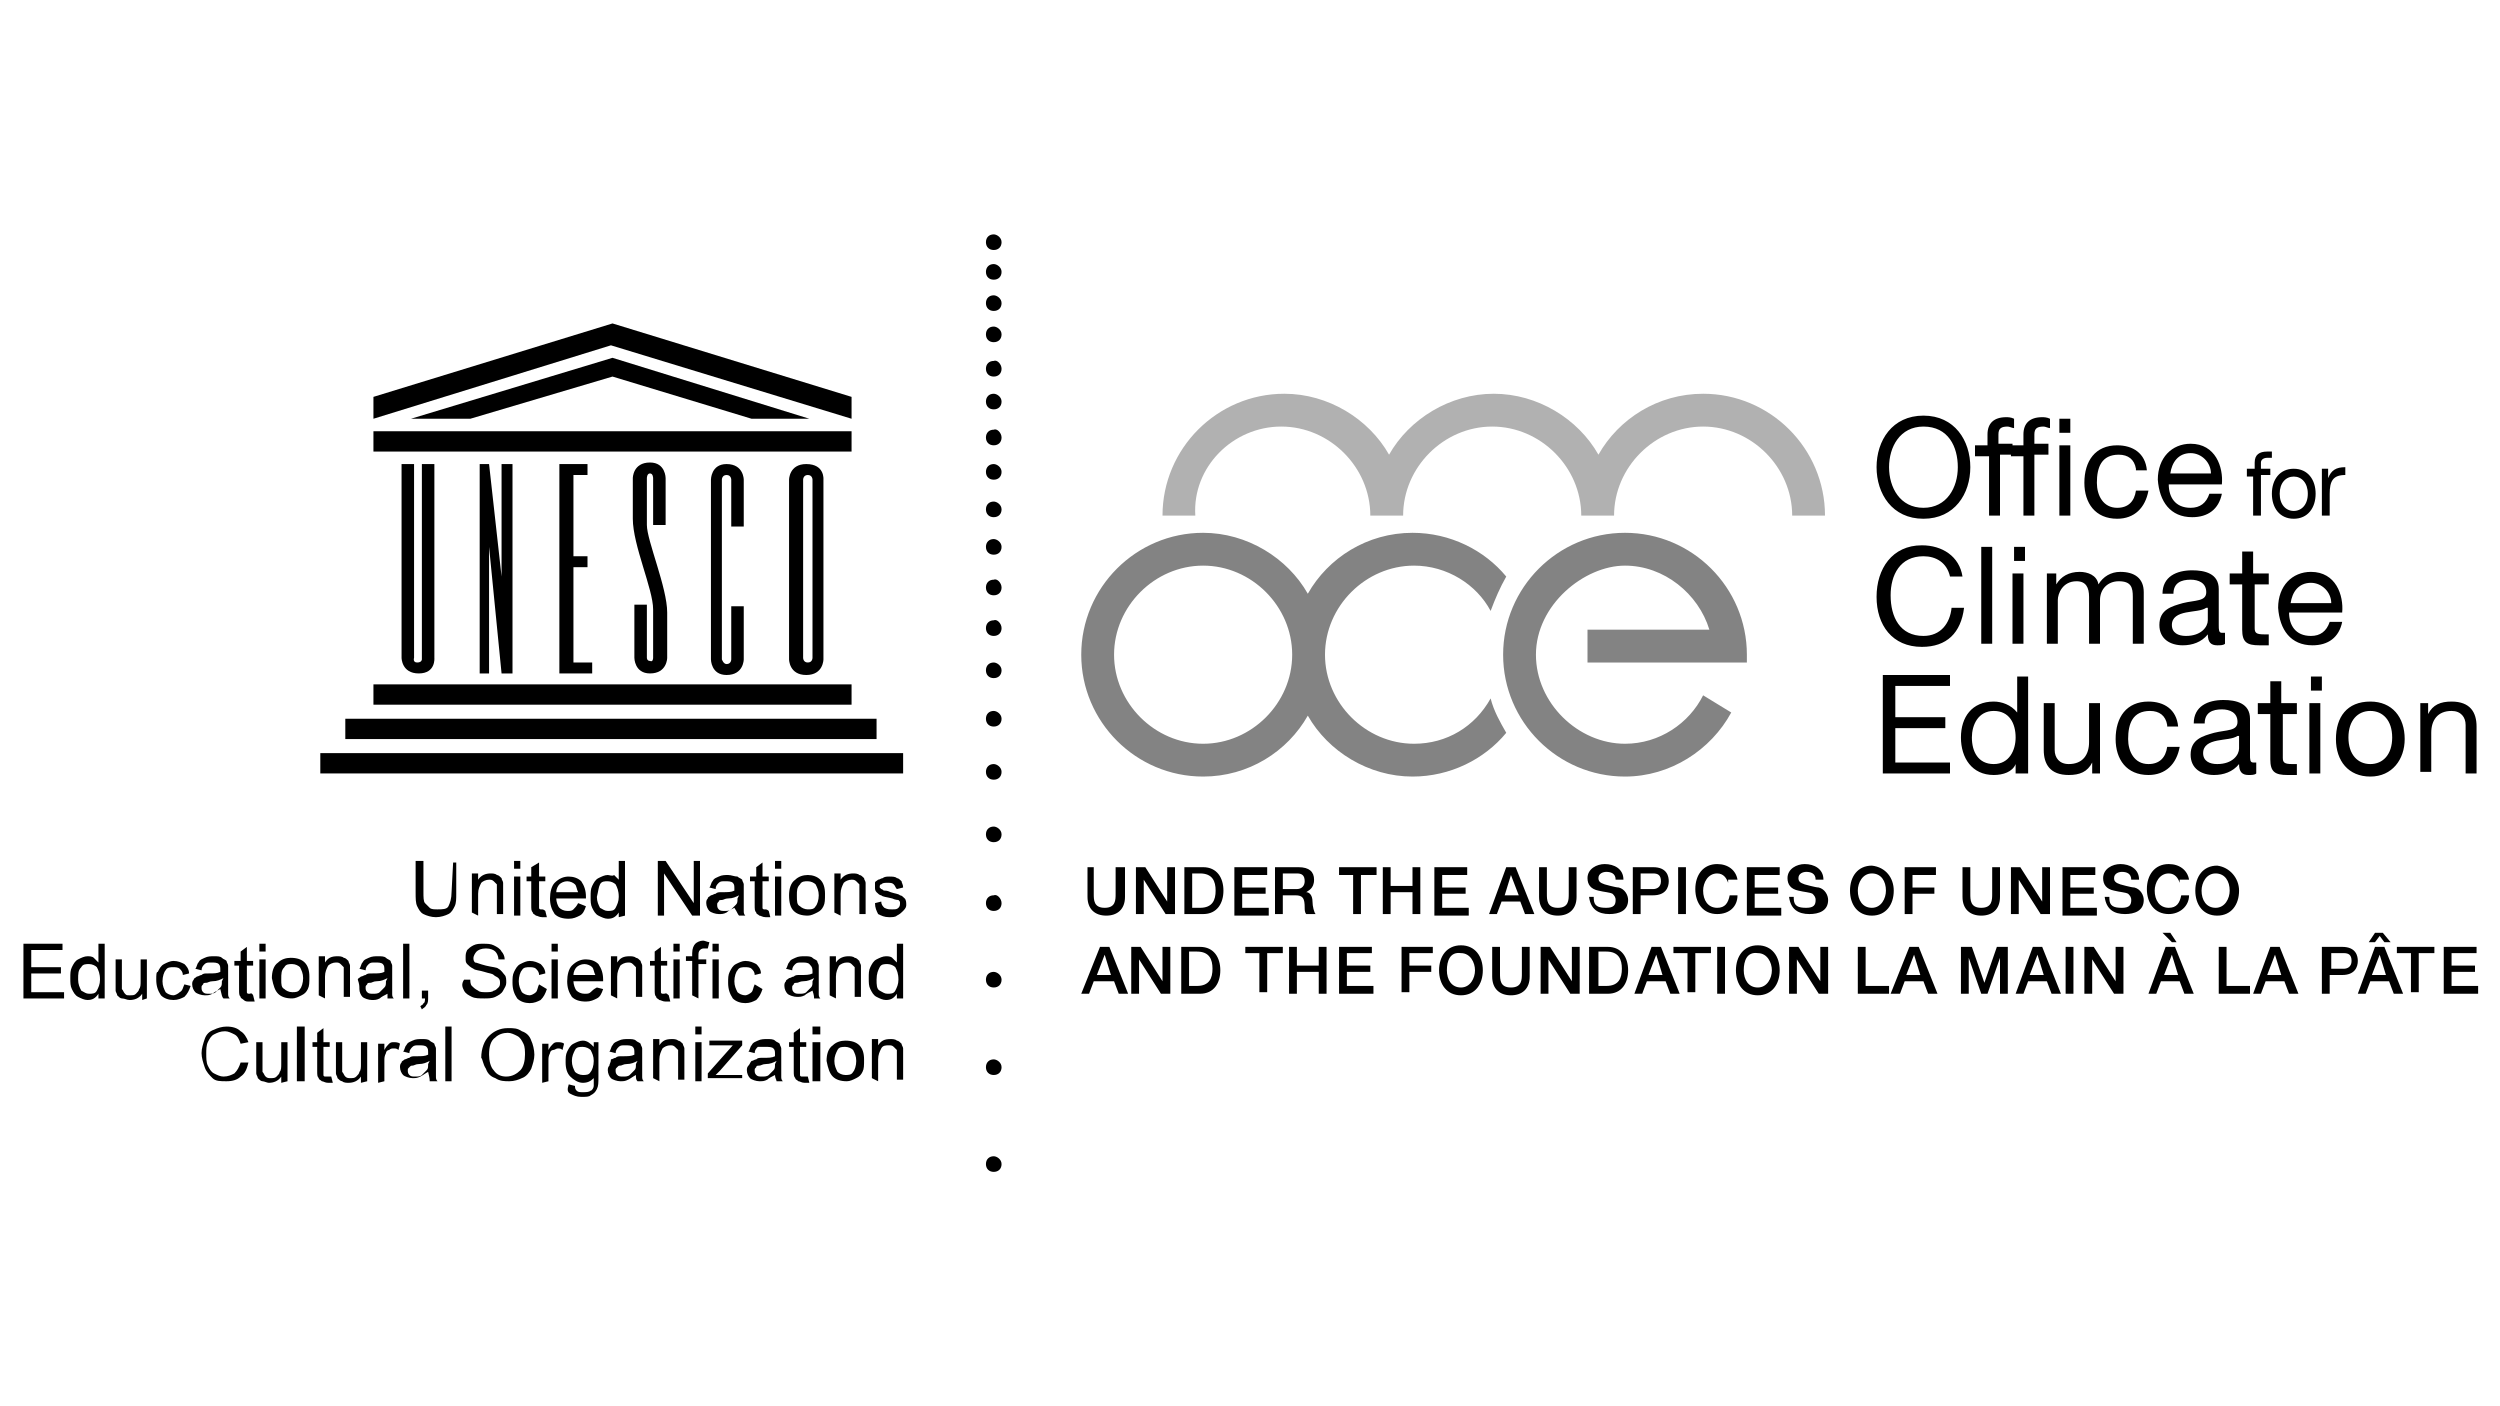 <?xml version="1.0" encoding="utf-8"?>
<!-- Generator: Adobe Illustrator 25.2.3, SVG Export Plug-In . SVG Version: 6.00 Build 0)  -->
<svg version="1.1" id="Layer_1" xmlns="http://www.w3.org/2000/svg" xmlns:xlink="http://www.w3.org/1999/xlink" x="0px" y="0px"
	 viewBox="0 0 160 90" style="enable-background:new 0 0 160 90;" xml:space="preserve">
<style type="text/css">
	.st0{fill:#B1B1B1;}
	.st1{fill:#838383;}
</style>
<g>
	<g>
		<g>
			<path d="M64.1,15.5c0,0.3-0.2,0.5-0.5,0.5c-0.3,0-0.5-0.2-0.5-0.5c0-0.3,0.2-0.5,0.5-0.5C63.8,15,64.1,15.2,64.1,15.5"/>
			<path d="M64.1,17.4c0,0.3-0.2,0.5-0.5,0.5c-0.3,0-0.5-0.2-0.5-0.5s0.2-0.5,0.5-0.5C63.8,16.9,64.1,17.1,64.1,17.4"/>
			<path d="M64.1,19.4c0,0.3-0.2,0.5-0.5,0.5c-0.3,0-0.5-0.2-0.5-0.5s0.2-0.5,0.5-0.5C63.8,18.9,64.1,19.1,64.1,19.4"/>
			<path d="M64.1,21.4c0,0.3-0.2,0.5-0.5,0.5c-0.3,0-0.5-0.2-0.5-0.5c0-0.3,0.2-0.5,0.5-0.5C63.8,20.9,64.1,21.1,64.1,21.4"/>
			<path d="M64.1,23.6c0,0.3-0.2,0.5-0.5,0.5c-0.3,0-0.5-0.2-0.5-0.5s0.2-0.5,0.5-0.5C63.8,23,64.1,23.3,64.1,23.6"/>
			<path d="M64.1,25.7c0,0.3-0.2,0.5-0.5,0.5c-0.3,0-0.5-0.2-0.5-0.5s0.2-0.5,0.5-0.5C63.8,25.2,64.1,25.4,64.1,25.7"/>
			<path d="M64.1,28c0,0.3-0.2,0.5-0.5,0.5c-0.3,0-0.5-0.2-0.5-0.5s0.2-0.5,0.5-0.5C63.8,27.4,64.1,27.7,64.1,28"/>
			<path d="M64.1,30.2c0,0.3-0.2,0.5-0.5,0.5c-0.3,0-0.5-0.2-0.5-0.5s0.2-0.5,0.5-0.5C63.8,29.7,64.1,29.9,64.1,30.2"/>
			<path d="M64.1,32.6c0,0.3-0.2,0.5-0.5,0.5c-0.3,0-0.5-0.2-0.5-0.5s0.2-0.5,0.5-0.5C63.8,32.1,64.1,32.3,64.1,32.6"/>
			<path d="M64.1,35c0,0.3-0.2,0.5-0.5,0.5c-0.3,0-0.5-0.2-0.5-0.5s0.2-0.5,0.5-0.5C63.8,34.5,64.1,34.7,64.1,35"/>
			<path d="M64.1,37.6c0,0.3-0.2,0.5-0.5,0.5c-0.3,0-0.5-0.2-0.5-0.5s0.2-0.5,0.5-0.5C63.8,37,64.1,37.3,64.1,37.6"/>
			<path d="M64.1,40.2c0,0.3-0.2,0.5-0.5,0.5c-0.3,0-0.5-0.2-0.5-0.5s0.2-0.5,0.5-0.5C63.8,39.6,64.1,39.9,64.1,40.2"/>
			<path d="M64.1,42.9c0,0.3-0.2,0.5-0.5,0.5c-0.3,0-0.5-0.2-0.5-0.5c0-0.3,0.2-0.5,0.5-0.5C63.8,42.4,64.1,42.6,64.1,42.9"/>
			<path d="M64.1,46c0,0.3-0.2,0.5-0.5,0.5c-0.3,0-0.5-0.2-0.5-0.5s0.2-0.5,0.5-0.5C63.8,45.5,64.1,45.7,64.1,46"/>
			<path d="M64.1,49.4c0,0.3-0.2,0.5-0.5,0.5c-0.3,0-0.5-0.2-0.5-0.5c0-0.3,0.2-0.5,0.5-0.5C63.8,48.9,64.1,49.1,64.1,49.4"/>
			<path d="M64.1,53.4c0,0.3-0.2,0.5-0.5,0.5c-0.3,0-0.5-0.2-0.5-0.5c0-0.3,0.2-0.5,0.5-0.5C63.8,52.9,64.1,53.1,64.1,53.4"/>
			<path d="M64.1,57.8c0,0.3-0.2,0.5-0.5,0.5c-0.3,0-0.5-0.2-0.5-0.5c0-0.3,0.2-0.5,0.5-0.5C63.8,57.2,64.1,57.5,64.1,57.8"/>
			<path d="M64.1,62.7c0,0.3-0.2,0.5-0.5,0.5c-0.3,0-0.5-0.2-0.5-0.5c0-0.3,0.2-0.5,0.5-0.5C63.8,62.2,64.1,62.4,64.1,62.7"/>
			<path d="M64.1,68.3c0,0.3-0.2,0.5-0.5,0.5c-0.3,0-0.5-0.2-0.5-0.5c0-0.3,0.2-0.5,0.5-0.5C63.8,67.8,64.1,68,64.1,68.3"/>
			<path d="M64.1,74.5c0,0.3-0.2,0.5-0.5,0.5c-0.3,0-0.5-0.2-0.5-0.5c0-0.3,0.2-0.5,0.5-0.5C63.8,74,64.1,74.2,64.1,74.5"/>
		</g>
		<g>
			<rect x="23.9" y="43.8" width="30.6" height="1.3"/>
			<rect x="22.1" y="46" width="34" height="1.3"/>
			<rect x="20.5" y="48.2" width="37.3" height="1.3"/>
			<rect x="23.9" y="27.6" width="30.6" height="1.3"/>
			<polygon points="30.1,26.8 39.2,24.1 48.1,26.8 51.8,26.8 39.2,22.9 26.3,26.8 			"/>
			<polygon points="23.9,26.8 39.1,22.1 54.5,26.8 54.5,25.4 39.2,20.7 23.9,25.4 			"/>
			<path d="M25.7,42.1c0,0,0,1,1.1,1c1.1,0,1-1,1-1V29.7H27v12.5c0,0,0,0.2-0.3,0.2c-0.3,0-0.2-0.3-0.2-0.3V29.7h-0.8L25.7,42.1z"/>
			<polygon points="30.7,43.1 31.3,43.1 31.3,35 32.1,43.1 32.8,43.1 32.8,29.7 32.1,29.7 32.1,36.9 31.3,29.7 30.7,29.7 			"/>
			<polygon points="35.8,43.1 37.9,43.1 37.9,42.4 36.7,42.4 36.7,36.3 37.6,36.3 37.6,35.6 36.7,35.6 36.7,30.4 37.6,30.4 
				37.6,29.7 35.8,29.7 			"/>
			<path d="M47.6,33.7v-3c0,0,0-1-1.1-1c-1,0-1,1-1,1v11.5c0,0,0,1,1,1c1.1,0,1.1-1,1.1-1v-3.4h-0.8v3.4c0,0,0,0.3-0.3,0.3
				c-0.2,0-0.3-0.3-0.3-0.3V30.7c0,0,0-0.3,0.3-0.3c0.3,0,0.3,0.3,0.3,0.3v3H47.6z"/>
			<path d="M52,42.1c0,0,0,0.3-0.3,0.3c-0.3,0-0.3-0.3-0.3-0.3V30.7c0,0,0-0.3,0.3-0.3c0.3,0,0.3,0.3,0.3,0.3V42.1z M52.7,30.7
				c0,0,0.1-1-1.1-1c-1.1,0-1.1,1-1.1,1v11.5c0,0,0,1,1.1,1c1.1,0,1.1-1,1.1-1L52.7,30.7z"/>
			<path d="M41.8,42.1c0,0,0,0.3-0.2,0.2c-0.2,0-0.2-0.2-0.2-0.2v-3.4h-0.8v3.4c0,0,0,1,1,1c1.1,0,1.1-1,1.1-1s0-2.2,0-2.9
				c0-1.6-1.3-4.6-1.3-5.6v-3c0,0,0-0.3,0.2-0.3c0.2,0,0.2,0.3,0.2,0.3v3h0.8v-3c0,0,0-1-1-1c-1.1,0-1.1,1-1.1,1v2.6
				c0,1.7,1.3,4.5,1.3,5.8L41.8,42.1L41.8,42.1z"/>
		</g>
		<g>
			<path d="M28.9,57.1c0,0.4-0.1,0.7-0.2,0.9s-0.4,0.2-0.7,0.2c-0.2,0-0.4,0-0.5-0.1c-0.1-0.1-0.2-0.2-0.3-0.3
				c-0.1-0.1-0.1-0.4-0.1-0.7v-2h-0.5v2c0,0.4,0,0.7,0.1,0.9c0.1,0.2,0.2,0.4,0.4,0.5c0.2,0.1,0.5,0.2,0.8,0.2
				c0.3,0,0.6-0.1,0.8-0.2c0.2-0.1,0.3-0.3,0.4-0.5c0.1-0.2,0.1-0.5,0.1-0.8v-2H29L28.9,57.1L28.9,57.1z M30.6,58.6v-1.4
				c0-0.3,0.1-0.5,0.2-0.7c0.1-0.1,0.3-0.2,0.5-0.2c0.1,0,0.2,0,0.3,0.1c0.1,0.1,0.1,0.1,0.2,0.2c0,0.1,0,0.2,0,0.4v1.5h0.4v-1.6
				c0-0.2,0-0.3,0-0.4c0-0.1-0.1-0.2-0.1-0.3c-0.1-0.1-0.2-0.2-0.3-0.2c-0.1-0.1-0.3-0.1-0.4-0.1c-0.3,0-0.6,0.1-0.8,0.4v-0.4h-0.4
				v2.5L30.6,58.6L30.6,58.6z M33.3,55.6v-0.5h-0.4v0.5H33.3L33.3,55.6z M33.3,58.6v-2.5h-0.4v2.5H33.3L33.3,58.6z M34.7,58.2
				c-0.1,0-0.1,0-0.1,0c0,0-0.1,0-0.1-0.1s0-0.1,0-0.2v-1.5h0.4v-0.3h-0.4v-0.9L34,55.5v0.6h-0.3v0.3H34v1.5c0,0.3,0,0.4,0.1,0.5
				c0,0.1,0.1,0.1,0.2,0.2c0.1,0,0.2,0.1,0.4,0.1c0.1,0,0.2,0,0.3,0l-0.1-0.4C34.8,58.2,34.7,58.2,34.7,58.2L34.7,58.2L34.7,58.2z
				 M36.7,58.2c-0.1,0.1-0.2,0.1-0.4,0.1c-0.2,0-0.4-0.1-0.5-0.2c-0.1-0.1-0.2-0.4-0.2-0.6h1.9c0-0.1,0-0.1,0-0.1
				c0-0.4-0.1-0.7-0.3-1c-0.2-0.2-0.5-0.3-0.8-0.3c-0.3,0-0.6,0.1-0.9,0.4c-0.2,0.2-0.3,0.6-0.3,1c0,0.4,0.1,0.7,0.3,1
				c0.2,0.2,0.5,0.3,0.9,0.3c0.3,0,0.5-0.1,0.7-0.2c0.2-0.1,0.3-0.3,0.4-0.6L37,57.8C36.9,58,36.8,58.1,36.7,58.2L36.7,58.2z
				 M35.8,56.6c0.1-0.1,0.3-0.2,0.5-0.2c0.2,0,0.4,0.1,0.5,0.2c0.1,0.1,0.1,0.3,0.2,0.5h-1.4C35.6,56.9,35.7,56.7,35.8,56.6
				L35.8,56.6z M40,58.6v-3.5h-0.4v1.2c-0.1-0.1-0.2-0.2-0.3-0.3C39.2,56.1,39,56,38.9,56c-0.2,0-0.4,0.1-0.6,0.2
				c-0.2,0.1-0.3,0.3-0.4,0.5c-0.1,0.2-0.1,0.4-0.1,0.7c0,0.3,0,0.5,0.1,0.7c0.1,0.2,0.2,0.4,0.4,0.5c0.2,0.1,0.4,0.2,0.6,0.2
				c0.3,0,0.5-0.1,0.7-0.4v0.3L40,58.6L40,58.6z M38.4,56.6c0.1-0.2,0.3-0.2,0.5-0.2c0.2,0,0.4,0.1,0.5,0.2c0.1,0.2,0.2,0.4,0.2,0.8
				c0,0.3-0.1,0.5-0.2,0.7c-0.1,0.2-0.3,0.2-0.5,0.2c-0.2,0-0.3-0.1-0.5-0.2c-0.1-0.2-0.2-0.4-0.2-0.7C38.3,57,38.3,56.8,38.4,56.6
				L38.4,56.6z M42.5,58.6v-2.7l1.8,2.7h0.5v-3.5h-0.4v2.7l-1.8-2.7h-0.5v3.5H42.5L42.5,58.6z M47.3,58.6h0.4
				c-0.1-0.1-0.1-0.2-0.1-0.3c0-0.1,0-0.4,0-0.8V57c0-0.2,0-0.3,0-0.4c0-0.1-0.1-0.2-0.1-0.3c-0.1-0.1-0.2-0.1-0.3-0.2
				C47,56.1,46.8,56,46.6,56c-0.2,0-0.4,0-0.6,0.1c-0.2,0.1-0.3,0.1-0.4,0.3c-0.1,0.1-0.1,0.3-0.2,0.4l0.4,0.1
				c0-0.2,0.1-0.3,0.2-0.4c0.1-0.1,0.2-0.1,0.4-0.1c0.2,0,0.4,0,0.5,0.1c0.1,0.1,0.1,0.2,0.1,0.4c0,0,0,0.1,0,0.1
				c-0.2,0.1-0.4,0.1-0.8,0.1c-0.2,0-0.3,0-0.4,0.1c-0.1,0-0.2,0.1-0.3,0.1c-0.1,0.1-0.2,0.1-0.2,0.2c-0.1,0.1-0.1,0.2-0.1,0.3
				c0,0.2,0.1,0.4,0.2,0.5c0.1,0.1,0.4,0.2,0.6,0.2c0.2,0,0.3,0,0.5-0.1c0.1-0.1,0.3-0.2,0.5-0.3C47.2,58.4,47.2,58.5,47.3,58.6
				L47.3,58.6L47.3,58.6z M47.2,57.5c0,0.2,0,0.3-0.1,0.4c-0.1,0.1-0.2,0.2-0.3,0.3s-0.3,0.1-0.4,0.1c-0.2,0-0.3,0-0.4-0.1
				c-0.1-0.1-0.1-0.2-0.1-0.3c0-0.1,0-0.1,0.1-0.2c0-0.1,0.1-0.1,0.2-0.1c0.1,0,0.2-0.1,0.4-0.1c0.3,0,0.5-0.1,0.7-0.2L47.2,57.5
				L47.2,57.5z M49,58.2c-0.1,0-0.1,0-0.1,0c0,0-0.1,0-0.1-0.1s0-0.1,0-0.2v-1.5h0.4v-0.3h-0.4v-0.9l-0.4,0.3v0.6H48v0.3h0.3v1.5
				c0,0.3,0,0.4,0.1,0.5c0,0.1,0.1,0.1,0.2,0.2c0.1,0,0.2,0.1,0.4,0.1c0.1,0,0.2,0,0.3,0l-0.1-0.4C49.1,58.2,49,58.2,49,58.2
				L49,58.2L49,58.2z M50,55.6v-0.5h-0.4v0.5H50L50,55.6z M50,58.6v-2.5h-0.4v2.5H50L50,58.6z M50.8,58.3c0.2,0.2,0.5,0.3,0.9,0.3
				c0.2,0,0.4-0.1,0.6-0.2c0.2-0.1,0.3-0.2,0.4-0.4c0.1-0.2,0.1-0.4,0.1-0.8c0-0.4-0.1-0.7-0.3-0.9C52.3,56.1,52,56,51.7,56
				c-0.3,0-0.6,0.1-0.8,0.3c-0.3,0.2-0.4,0.6-0.4,1C50.5,57.8,50.6,58.1,50.8,58.3L50.8,58.3z M51.2,56.6c0.1-0.2,0.3-0.2,0.5-0.2
				c0.2,0,0.4,0.1,0.5,0.2c0.1,0.2,0.2,0.4,0.2,0.7c0,0.3-0.1,0.6-0.2,0.7c-0.1,0.2-0.3,0.2-0.5,0.2c-0.2,0-0.4-0.1-0.5-0.2
				C51,57.9,51,57.7,51,57.3C51,57,51,56.8,51.2,56.6L51.2,56.6z M53.8,58.6v-1.4c0-0.3,0.1-0.5,0.2-0.7c0.1-0.1,0.3-0.2,0.5-0.2
				c0.1,0,0.2,0,0.3,0.1c0.1,0.1,0.1,0.1,0.2,0.2c0,0.1,0,0.2,0,0.4v1.5h0.4v-1.6c0-0.2,0-0.3,0-0.4c0-0.1-0.1-0.2-0.1-0.3
				c-0.1-0.1-0.2-0.2-0.3-0.2c-0.1-0.1-0.3-0.1-0.4-0.1c-0.3,0-0.6,0.1-0.8,0.4v-0.4h-0.4v2.5L53.8,58.6L53.8,58.6z M56.2,58.5
				c0.2,0.1,0.4,0.2,0.7,0.2c0.2,0,0.4,0,0.5-0.1c0.2-0.1,0.3-0.2,0.4-0.3C58,58.1,58,58,58,57.9c0-0.1,0-0.3-0.1-0.4
				c-0.1-0.1-0.2-0.2-0.3-0.2c-0.1-0.1-0.3-0.1-0.6-0.2C56.8,57,56.7,57,56.6,57c-0.1,0-0.1-0.1-0.2-0.1c0,0-0.1-0.1-0.1-0.1
				c0-0.1,0-0.2,0.1-0.2c0.1-0.1,0.2-0.1,0.4-0.1c0.2,0,0.3,0,0.4,0.1c0.1,0.1,0.1,0.2,0.2,0.3l0.4-0.1c0-0.2-0.1-0.3-0.1-0.4
				c-0.1-0.1-0.2-0.2-0.3-0.2c-0.1-0.1-0.3-0.1-0.5-0.1c-0.1,0-0.3,0-0.4,0.1c-0.1,0-0.2,0.1-0.3,0.1c-0.1,0.1-0.2,0.1-0.2,0.2
				C56,56.5,56,56.6,56,56.8c0,0.1,0,0.2,0.1,0.3c0.1,0.1,0.2,0.2,0.3,0.2c0.1,0.1,0.3,0.1,0.7,0.2c0.2,0.1,0.4,0.1,0.4,0.1
				c0.1,0.1,0.1,0.1,0.1,0.2c0,0.1,0,0.2-0.1,0.3c-0.1,0.1-0.2,0.1-0.4,0.1c-0.2,0-0.3,0-0.5-0.1c-0.1-0.1-0.2-0.2-0.2-0.4l-0.4,0.1
				C56,58.1,56.1,58.3,56.2,58.5L56.2,58.5z"/>
			<path d="M4.1,63.9v-0.4H2v-1.2h1.9v-0.4H2v-1.1H4v-0.4H1.5v3.5L4.1,63.9L4.1,63.9z M6.7,63.9v-3.5H6.3v1.2
				c-0.1-0.1-0.2-0.2-0.3-0.3c-0.1-0.1-0.3-0.1-0.4-0.1c-0.2,0-0.4,0.1-0.6,0.2c-0.2,0.1-0.3,0.3-0.4,0.5c-0.1,0.2-0.1,0.4-0.1,0.7
				c0,0.3,0,0.5,0.1,0.7c0.1,0.2,0.2,0.4,0.4,0.5C5.2,63.9,5.4,64,5.6,64c0.3,0,0.5-0.1,0.7-0.4v0.3H6.7L6.7,63.9z M5.2,61.9
				c0.1-0.2,0.3-0.2,0.5-0.2c0.2,0,0.4,0.1,0.5,0.2c0.1,0.2,0.2,0.4,0.2,0.8c0,0.3-0.1,0.5-0.2,0.7c-0.1,0.2-0.3,0.2-0.5,0.2
				c-0.2,0-0.3-0.1-0.5-0.2C5.1,63.2,5,63,5,62.7C5,62.3,5,62.1,5.2,61.9L5.2,61.9z M9.4,63.9v-2.5H9v1.4c0,0.2,0,0.4-0.1,0.5
				c0,0.1-0.1,0.2-0.2,0.3c-0.1,0.1-0.2,0.1-0.4,0.1s-0.2,0-0.3-0.1c-0.1-0.1-0.1-0.2-0.2-0.3c0-0.1,0-0.2,0-0.5v-1.4H7.4V63
				c0,0.2,0,0.3,0,0.4c0,0.1,0.1,0.2,0.1,0.3c0.1,0.1,0.2,0.2,0.3,0.2C8,63.9,8.1,64,8.3,64c0.3,0,0.6-0.1,0.8-0.4v0.4L9.4,63.9
				L9.4,63.9z M11.5,63.5c-0.1,0.1-0.3,0.2-0.4,0.2c-0.2,0-0.4-0.1-0.5-0.2c-0.1-0.2-0.2-0.4-0.2-0.7c0-0.3,0.1-0.6,0.2-0.7
				c0.1-0.2,0.3-0.2,0.5-0.2c0.1,0,0.3,0,0.4,0.1c0.1,0.1,0.2,0.2,0.2,0.4l0.4-0.1c0-0.3-0.2-0.5-0.3-0.6c-0.2-0.1-0.4-0.2-0.7-0.2
				c-0.2,0-0.4,0.1-0.6,0.2s-0.3,0.3-0.4,0.5C10,62.2,10,62.4,10,62.7c0,0.4,0.1,0.7,0.3,1c0.2,0.2,0.5,0.3,0.8,0.3
				c0.3,0,0.5-0.1,0.7-0.2c0.2-0.2,0.3-0.4,0.4-0.7L11.8,63C11.7,63.2,11.7,63.4,11.5,63.5L11.5,63.5z M14.3,63.9h0.4
				c-0.1-0.1-0.1-0.2-0.1-0.3c0-0.1,0-0.4,0-0.8v-0.6c0-0.2,0-0.3,0-0.4c0-0.1-0.1-0.2-0.1-0.3c-0.1-0.1-0.2-0.1-0.3-0.2
				c-0.1-0.1-0.3-0.1-0.5-0.1c-0.2,0-0.4,0-0.6,0.1c-0.2,0.1-0.3,0.1-0.4,0.3c-0.1,0.1-0.1,0.3-0.2,0.4l0.4,0.1
				c0-0.2,0.1-0.3,0.2-0.4c0.1-0.1,0.2-0.1,0.4-0.1c0.2,0,0.4,0,0.5,0.1c0.1,0.1,0.1,0.2,0.1,0.4c0,0,0,0.1,0,0.1
				c-0.2,0.1-0.4,0.1-0.8,0.1c-0.2,0-0.3,0-0.4,0.1c-0.1,0-0.2,0.1-0.3,0.1c-0.1,0.1-0.2,0.1-0.2,0.2c-0.1,0.1-0.1,0.2-0.1,0.3
				c0,0.2,0.1,0.4,0.2,0.5c0.1,0.1,0.4,0.2,0.6,0.2c0.2,0,0.3,0,0.5-0.1c0.1-0.1,0.3-0.2,0.5-0.3C14.2,63.7,14.2,63.8,14.3,63.9
				L14.3,63.9L14.3,63.9z M14.2,62.8c0,0.2,0,0.3-0.1,0.4c-0.1,0.1-0.2,0.2-0.3,0.3c-0.1,0.1-0.3,0.1-0.4,0.1c-0.2,0-0.3,0-0.4-0.1
				c-0.1-0.1-0.1-0.2-0.1-0.3c0-0.1,0-0.1,0.1-0.2c0-0.1,0.1-0.1,0.2-0.1c0.1,0,0.2-0.1,0.4-0.1c0.3,0,0.5-0.1,0.7-0.2L14.2,62.8
				L14.2,62.8z M16,63.6c-0.1,0-0.1,0-0.1,0c0,0-0.1,0-0.1-0.1c0,0,0-0.1,0-0.2v-1.5h0.4v-0.3h-0.4v-0.9l-0.4,0.3v0.6H15v0.3h0.3
				v1.5c0,0.3,0,0.4,0.1,0.5c0,0.1,0.1,0.1,0.2,0.2s0.2,0.1,0.4,0.1c0.1,0,0.2,0,0.3,0l-0.1-0.4C16.1,63.5,16,63.6,16,63.6L16,63.6
				L16,63.6z M17,60.9v-0.5h-0.4v0.5H17L17,60.9z M17,63.9v-2.5h-0.4v2.5H17L17,63.9z M17.8,63.6c0.2,0.2,0.5,0.3,0.9,0.3
				c0.2,0,0.4-0.1,0.6-0.2c0.2-0.1,0.3-0.2,0.4-0.4c0.1-0.2,0.1-0.4,0.1-0.8c0-0.4-0.1-0.7-0.3-0.9s-0.5-0.3-0.9-0.3
				c-0.3,0-0.6,0.1-0.8,0.3c-0.3,0.2-0.4,0.6-0.4,1C17.5,63.1,17.6,63.4,17.8,63.6L17.8,63.6z M18.2,61.9c0.1-0.2,0.3-0.2,0.5-0.2
				c0.2,0,0.4,0.1,0.5,0.2c0.1,0.2,0.2,0.4,0.2,0.7c0,0.3-0.1,0.6-0.2,0.7c-0.1,0.2-0.3,0.2-0.5,0.2c-0.2,0-0.4-0.1-0.5-0.2
				C18,63.2,18,63,18,62.7C18,62.3,18,62.1,18.2,61.9L18.2,61.9z M20.8,63.9v-1.4c0-0.3,0.1-0.5,0.2-0.7c0.1-0.1,0.3-0.2,0.5-0.2
				c0.1,0,0.2,0,0.3,0.1c0.1,0.1,0.1,0.1,0.2,0.2c0,0.1,0,0.2,0,0.4v1.5h0.4v-1.6c0-0.2,0-0.3,0-0.4c0-0.1-0.1-0.2-0.1-0.3
				c-0.1-0.1-0.2-0.2-0.3-0.2c-0.1-0.1-0.3-0.1-0.4-0.1c-0.4,0-0.6,0.1-0.8,0.4v-0.4h-0.4v2.5L20.8,63.9L20.8,63.9z M24.8,63.9h0.4
				c-0.1-0.1-0.1-0.2-0.1-0.3c0-0.1,0-0.4,0-0.8v-0.6c0-0.2,0-0.3,0-0.4c0-0.1-0.1-0.2-0.1-0.3c-0.1-0.1-0.2-0.1-0.3-0.2
				c-0.1-0.1-0.3-0.1-0.5-0.1c-0.2,0-0.4,0-0.6,0.1c-0.2,0.1-0.3,0.1-0.4,0.3c-0.1,0.1-0.1,0.3-0.2,0.4l0.4,0.1
				c0-0.2,0.1-0.3,0.2-0.4c0.1-0.1,0.2-0.1,0.4-0.1c0.2,0,0.4,0,0.5,0.1c0.1,0.1,0.1,0.2,0.1,0.4c0,0,0,0.1,0,0.1
				c-0.2,0.1-0.4,0.1-0.8,0.1c-0.2,0-0.3,0-0.4,0.1c-0.1,0-0.2,0.1-0.3,0.1c-0.1,0.1-0.2,0.1-0.2,0.2C23,63,23,63.1,23,63.3
				c0,0.2,0.1,0.4,0.2,0.5c0.1,0.1,0.4,0.2,0.6,0.2c0.2,0,0.3,0,0.5-0.1c0.1-0.1,0.3-0.2,0.5-0.3C24.8,63.7,24.8,63.8,24.8,63.9
				L24.8,63.9L24.8,63.9z M24.7,62.8c0,0.2,0,0.3-0.1,0.4c-0.1,0.1-0.2,0.2-0.3,0.3c-0.1,0.1-0.3,0.1-0.4,0.1c-0.2,0-0.3,0-0.4-0.1
				c-0.1-0.1-0.1-0.2-0.1-0.3c0-0.1,0-0.1,0.1-0.2c0-0.1,0.1-0.1,0.2-0.1c0.1,0,0.2-0.1,0.4-0.1c0.3,0,0.5-0.1,0.7-0.2L24.7,62.8
				L24.7,62.8z M26.2,63.9v-3.5h-0.4v3.5H26.2L26.2,63.9z M27.2,63.9c0,0.1,0,0.3-0.1,0.3c0,0.1-0.1,0.1-0.2,0.2l0.1,0.2
				c0.1-0.1,0.2-0.1,0.3-0.3c0.1-0.1,0.1-0.3,0.1-0.4v-0.5H27v0.5L27.2,63.9L27.2,63.9z M29.7,63.4c0.1,0.2,0.3,0.3,0.5,0.4
				c0.2,0.1,0.5,0.1,0.8,0.1c0.2,0,0.5,0,0.7-0.1c0.2-0.1,0.4-0.2,0.5-0.4c0.1-0.2,0.2-0.3,0.2-0.5c0-0.2,0-0.4-0.1-0.5
				c-0.1-0.1-0.2-0.3-0.4-0.4c-0.1-0.1-0.4-0.1-0.8-0.2c-0.4-0.1-0.6-0.2-0.7-0.2c-0.1-0.1-0.1-0.2-0.1-0.3c0-0.1,0.1-0.3,0.2-0.4
				c0.1-0.1,0.3-0.2,0.6-0.2c0.3,0,0.5,0.1,0.6,0.2c0.1,0.1,0.2,0.3,0.2,0.5l0.4,0c0-0.2-0.1-0.4-0.2-0.5c-0.1-0.2-0.3-0.3-0.5-0.4
				c-0.2-0.1-0.4-0.1-0.7-0.1c-0.2,0-0.4,0-0.6,0.1c-0.2,0.1-0.3,0.2-0.4,0.3c-0.1,0.2-0.1,0.3-0.1,0.5c0,0.2,0,0.3,0.1,0.4
				c0.1,0.1,0.2,0.2,0.4,0.3c0.1,0.1,0.4,0.1,0.7,0.2c0.3,0.1,0.5,0.1,0.6,0.2c0.1,0.1,0.2,0.1,0.3,0.2c0.1,0.1,0.1,0.2,0.1,0.3
				c0,0.1,0,0.2-0.1,0.3c-0.1,0.1-0.2,0.2-0.3,0.2c-0.1,0.1-0.3,0.1-0.5,0.1c-0.2,0-0.4,0-0.5-0.1c-0.2-0.1-0.3-0.2-0.4-0.3
				c-0.1-0.1-0.1-0.3-0.1-0.4l-0.4,0C29.5,63,29.6,63.2,29.7,63.4L29.7,63.4z M34.3,63.5c-0.1,0.1-0.3,0.2-0.4,0.2
				c-0.2,0-0.4-0.1-0.5-0.2c-0.1-0.2-0.2-0.4-0.2-0.7c0-0.3,0.1-0.6,0.2-0.7c0.1-0.2,0.3-0.2,0.5-0.2c0.1,0,0.3,0,0.4,0.1
				c0.1,0.1,0.2,0.2,0.2,0.4l0.4-0.1c0-0.3-0.2-0.5-0.3-0.6c-0.2-0.1-0.4-0.2-0.7-0.2c-0.2,0-0.4,0.1-0.6,0.2
				c-0.2,0.1-0.3,0.3-0.4,0.5c-0.1,0.2-0.1,0.4-0.1,0.7c0,0.4,0.1,0.7,0.3,1c0.2,0.2,0.5,0.3,0.8,0.3c0.3,0,0.5-0.1,0.7-0.2
				c0.2-0.2,0.3-0.4,0.4-0.7L34.5,63C34.4,63.2,34.4,63.4,34.3,63.5L34.3,63.5z M35.7,60.9v-0.5h-0.4v0.5H35.7L35.7,60.9z
				 M35.7,63.9v-2.5h-0.4v2.5H35.7L35.7,63.9z M37.8,63.5c-0.1,0.1-0.2,0.1-0.4,0.1c-0.2,0-0.4-0.1-0.5-0.2
				c-0.1-0.1-0.2-0.4-0.2-0.6h1.9c0-0.1,0-0.1,0-0.1c0-0.4-0.1-0.7-0.3-1c-0.2-0.2-0.5-0.3-0.8-0.3c-0.3,0-0.6,0.1-0.9,0.4
				c-0.2,0.2-0.3,0.6-0.3,1c0,0.4,0.1,0.7,0.3,1c0.2,0.2,0.5,0.3,0.9,0.3c0.3,0,0.5-0.1,0.7-0.2c0.2-0.1,0.3-0.3,0.4-0.6l-0.4-0.1
				C38,63.3,37.9,63.4,37.8,63.5L37.8,63.5z M36.9,61.9c0.1-0.1,0.3-0.2,0.5-0.2c0.2,0,0.4,0.1,0.5,0.2c0.1,0.1,0.1,0.3,0.2,0.5
				h-1.4C36.7,62.2,36.8,62,36.9,61.9L36.9,61.9z M39.5,63.9v-1.4c0-0.3,0.1-0.5,0.2-0.7c0.1-0.1,0.3-0.2,0.5-0.2
				c0.1,0,0.2,0,0.3,0.1c0.1,0.1,0.1,0.1,0.2,0.2c0,0.1,0,0.2,0,0.4v1.5h0.4v-1.6c0-0.2,0-0.3,0-0.4c0-0.1-0.1-0.2-0.1-0.3
				c-0.1-0.1-0.2-0.2-0.3-0.2c-0.1-0.1-0.3-0.1-0.4-0.1c-0.4,0-0.6,0.1-0.8,0.4v-0.4h-0.4v2.5L39.5,63.9L39.5,63.9z M42.5,63.6
				c-0.1,0-0.1,0-0.1,0c0,0-0.1,0-0.1-0.1c0,0,0-0.1,0-0.2v-1.5h0.4v-0.3h-0.4v-0.9l-0.4,0.3v0.6h-0.3v0.3h0.3v1.5
				c0,0.3,0,0.4,0.1,0.5c0,0.1,0.1,0.1,0.2,0.2c0.1,0,0.2,0.1,0.4,0.1c0.1,0,0.2,0,0.3,0l-0.1-0.4C42.6,63.5,42.6,63.6,42.5,63.6
				L42.5,63.6L42.5,63.6z M43.5,60.9v-0.5h-0.4v0.5H43.5L43.5,60.9z M43.5,63.9v-2.5h-0.4v2.5H43.5L43.5,63.9z M44.7,63.9v-2.2h0.5
				v-0.3h-0.5v-0.2c0-0.2,0-0.3,0.1-0.4c0.1-0.1,0.2-0.1,0.3-0.1c0.1,0,0.1,0,0.2,0l0.1-0.4c-0.1,0-0.3-0.1-0.4-0.1
				c-0.2,0-0.4,0.1-0.5,0.2c-0.1,0.1-0.2,0.3-0.2,0.6v0.2h-0.4v0.3h0.4v2.2L44.7,63.9L44.7,63.9z M46,60.9v-0.5h-0.4v0.5H46L46,60.9
				z M46,63.9v-2.5h-0.4v2.5H46L46,63.9z M48.1,63.5c-0.1,0.1-0.3,0.2-0.4,0.2c-0.2,0-0.4-0.1-0.5-0.2c-0.1-0.2-0.2-0.4-0.2-0.7
				c0-0.3,0.1-0.6,0.2-0.7c0.1-0.2,0.3-0.2,0.5-0.2c0.1,0,0.3,0,0.4,0.1c0.1,0.1,0.2,0.2,0.2,0.4l0.4-0.1c0-0.3-0.2-0.5-0.3-0.6
				c-0.2-0.1-0.4-0.2-0.7-0.2c-0.2,0-0.4,0.1-0.6,0.2c-0.2,0.1-0.3,0.3-0.4,0.5c-0.1,0.2-0.1,0.4-0.1,0.7c0,0.4,0.1,0.7,0.3,1
				c0.2,0.2,0.5,0.3,0.8,0.3c0.3,0,0.5-0.1,0.7-0.2c0.2-0.2,0.3-0.4,0.4-0.7L48.3,63C48.2,63.2,48.2,63.4,48.1,63.5L48.1,63.5z
				 M52.1,63.9h0.4c-0.1-0.1-0.1-0.2-0.1-0.3c0-0.1,0-0.4,0-0.8v-0.6c0-0.2,0-0.3,0-0.4c0-0.1-0.1-0.2-0.1-0.3
				c-0.1-0.1-0.2-0.1-0.3-0.2c-0.1-0.1-0.3-0.1-0.5-0.1c-0.2,0-0.4,0-0.6,0.1c-0.2,0.1-0.3,0.1-0.4,0.3c-0.1,0.1-0.1,0.3-0.2,0.4
				l0.4,0.1c0-0.2,0.1-0.3,0.2-0.4c0.1-0.1,0.2-0.1,0.4-0.1c0.2,0,0.4,0,0.5,0.1C52,61.9,52,62,52,62.2c0,0,0,0.1,0,0.1
				c-0.2,0.1-0.4,0.1-0.8,0.1c-0.2,0-0.3,0-0.4,0.1c-0.1,0-0.2,0.1-0.3,0.1c-0.1,0.1-0.2,0.1-0.2,0.2c-0.1,0.1-0.1,0.2-0.1,0.3
				c0,0.2,0.1,0.4,0.2,0.5c0.1,0.1,0.4,0.2,0.6,0.2c0.2,0,0.3,0,0.5-0.1c0.1-0.1,0.3-0.2,0.5-0.3C52.1,63.7,52.1,63.8,52.1,63.9
				L52.1,63.9L52.1,63.9z M52,62.8c0,0.2,0,0.3-0.1,0.4c-0.1,0.1-0.2,0.2-0.3,0.3c-0.1,0.1-0.3,0.1-0.4,0.1c-0.2,0-0.3,0-0.4-0.1
				c-0.1-0.1-0.1-0.2-0.1-0.3c0-0.1,0-0.1,0.1-0.2c0-0.1,0.1-0.1,0.2-0.1c0.1,0,0.2-0.1,0.4-0.1c0.3,0,0.5-0.1,0.7-0.2L52,62.8
				L52,62.8z M53.5,63.9v-1.4c0-0.3,0.1-0.5,0.2-0.7c0.1-0.1,0.3-0.2,0.5-0.2c0.1,0,0.2,0,0.3,0.1c0.1,0.1,0.1,0.1,0.2,0.2
				c0,0.1,0,0.2,0,0.4v1.5h0.4v-1.6c0-0.2,0-0.3,0-0.4c0-0.1-0.1-0.2-0.1-0.3c-0.1-0.1-0.2-0.2-0.3-0.2c-0.1-0.1-0.3-0.1-0.4-0.1
				c-0.3,0-0.6,0.1-0.8,0.4v-0.4h-0.4v2.5L53.5,63.9L53.5,63.9z M57.8,63.9v-3.5h-0.4v1.2c-0.1-0.1-0.2-0.2-0.3-0.3
				c-0.1-0.1-0.3-0.1-0.4-0.1c-0.2,0-0.4,0.1-0.6,0.2s-0.3,0.3-0.4,0.5c-0.1,0.2-0.1,0.4-0.1,0.7c0,0.3,0,0.5,0.1,0.7
				c0.1,0.2,0.2,0.4,0.4,0.5c0.2,0.1,0.4,0.2,0.6,0.2c0.3,0,0.5-0.1,0.7-0.4v0.3H57.8L57.8,63.9z M56.3,61.9
				c0.1-0.2,0.3-0.2,0.5-0.2c0.2,0,0.4,0.1,0.5,0.2c0.1,0.2,0.2,0.4,0.2,0.8c0,0.3-0.1,0.5-0.2,0.7c-0.1,0.2-0.3,0.2-0.5,0.2
				c-0.2,0-0.3-0.1-0.5-0.2s-0.2-0.4-0.2-0.7C56.1,62.3,56.2,62.1,56.3,61.9L56.3,61.9z"/>
			<path d="M15,68.7c-0.2,0.1-0.4,0.2-0.7,0.2c-0.2,0-0.4-0.1-0.6-0.2c-0.2-0.1-0.3-0.3-0.4-0.5c-0.1-0.2-0.1-0.5-0.1-0.8
				c0-0.2,0-0.5,0.1-0.7c0.1-0.2,0.2-0.4,0.4-0.5c0.2-0.1,0.4-0.2,0.7-0.2c0.2,0,0.4,0.1,0.6,0.2c0.2,0.1,0.3,0.3,0.4,0.6l0.5-0.1
				c-0.1-0.3-0.3-0.6-0.5-0.7c-0.2-0.2-0.5-0.3-0.9-0.3c-0.3,0-0.6,0.1-0.8,0.2c-0.3,0.1-0.5,0.3-0.6,0.6c-0.1,0.3-0.2,0.6-0.2,0.9
				c0,0.3,0.1,0.6,0.2,0.9c0.1,0.3,0.3,0.5,0.5,0.7c0.2,0.2,0.5,0.2,0.9,0.2c0.4,0,0.7-0.1,0.9-0.3c0.3-0.2,0.4-0.5,0.5-0.9L15.4,68
				C15.3,68.3,15.2,68.5,15,68.7L15,68.7z M18.4,69.2v-2.5h-0.4v1.4c0,0.2,0,0.4-0.1,0.5c0,0.1-0.1,0.2-0.2,0.3
				c-0.1,0.1-0.2,0.1-0.4,0.1c-0.1,0-0.2,0-0.3-0.1c-0.1-0.1-0.1-0.2-0.2-0.3c0-0.1,0-0.2,0-0.5v-1.4h-0.4v1.6c0,0.2,0,0.3,0,0.4
				c0,0.1,0.1,0.2,0.1,0.3c0.1,0.1,0.2,0.2,0.3,0.2s0.3,0.1,0.4,0.1c0.3,0,0.6-0.1,0.8-0.4v0.4L18.4,69.2L18.4,69.2z M19.5,69.2
				v-3.5H19v3.5H19.5L19.5,69.2z M20.9,68.9c-0.1,0-0.1,0-0.1,0c0,0-0.1,0-0.1-0.1c0,0,0-0.1,0-0.2V67h0.4v-0.3h-0.4v-0.9l-0.4,0.3
				v0.6h-0.3V67h0.3v1.5c0,0.3,0,0.4,0.1,0.5c0,0.1,0.1,0.1,0.2,0.2c0.1,0,0.2,0.1,0.4,0.1c0.1,0,0.2,0,0.3,0l-0.1-0.4
				C21,68.9,20.9,68.9,20.9,68.9L20.9,68.9L20.9,68.9z M23.5,69.2v-2.5h-0.4v1.4c0,0.2,0,0.4-0.1,0.5c0,0.1-0.1,0.2-0.2,0.3
				c-0.1,0.1-0.2,0.1-0.4,0.1c-0.1,0-0.2,0-0.3-0.1c-0.1-0.1-0.1-0.2-0.2-0.3c0-0.1,0-0.2,0-0.5v-1.4h-0.4v1.6c0,0.2,0,0.3,0,0.4
				c0,0.1,0.1,0.2,0.1,0.3c0.1,0.1,0.2,0.2,0.3,0.2c0.1,0.1,0.3,0.1,0.4,0.1c0.3,0,0.6-0.1,0.8-0.4v0.4L23.5,69.2L23.5,69.2z
				 M24.6,69.2v-1.3c0-0.2,0-0.3,0.1-0.5c0-0.1,0.1-0.2,0.2-0.2c0.1-0.1,0.2-0.1,0.3-0.1c0.1,0,0.2,0,0.3,0.1l0.1-0.4
				c-0.1-0.1-0.3-0.1-0.4-0.1c-0.1,0-0.2,0-0.3,0.1s-0.2,0.2-0.3,0.4v-0.4h-0.4v2.5L24.6,69.2L24.6,69.2z M27.5,69.2H28
				c-0.1-0.1-0.1-0.2-0.1-0.3c0-0.1,0-0.4,0-0.8v-0.6c0-0.2,0-0.3,0-0.4c0-0.1-0.1-0.2-0.1-0.3c-0.1-0.1-0.2-0.1-0.3-0.2
				c-0.1-0.1-0.3-0.1-0.5-0.1c-0.2,0-0.4,0-0.6,0.1c-0.2,0.1-0.3,0.1-0.4,0.3c-0.1,0.1-0.1,0.3-0.2,0.4l0.4,0.1
				c0-0.2,0.1-0.3,0.2-0.4c0.1-0.1,0.2-0.1,0.4-0.1c0.2,0,0.4,0,0.5,0.1c0.1,0.1,0.1,0.2,0.1,0.4c0,0,0,0.1,0,0.1
				c-0.2,0.1-0.4,0.1-0.8,0.1c-0.2,0-0.3,0-0.4,0.1c-0.1,0-0.2,0.1-0.3,0.1c-0.1,0.1-0.2,0.1-0.2,0.2c-0.1,0.1-0.1,0.2-0.1,0.3
				c0,0.2,0.1,0.4,0.2,0.5c0.1,0.1,0.4,0.2,0.6,0.2c0.2,0,0.3,0,0.5-0.1s0.3-0.2,0.5-0.3C27.5,69,27.5,69.1,27.5,69.2L27.5,69.2
				L27.5,69.2z M27.4,68.1c0,0.2,0,0.3-0.1,0.4c-0.1,0.1-0.2,0.2-0.3,0.3c-0.1,0.1-0.3,0.1-0.4,0.1c-0.2,0-0.3,0-0.4-0.1
				c-0.1-0.1-0.1-0.2-0.1-0.3c0-0.1,0-0.1,0.1-0.2s0.1-0.1,0.2-0.1c0.1,0,0.2-0.1,0.4-0.1c0.3,0,0.5-0.1,0.7-0.2L27.4,68.1
				L27.4,68.1z M28.9,69.2v-3.5h-0.4v3.5H28.9L28.9,69.2z M31.1,68.4c0.1,0.3,0.3,0.5,0.6,0.6c0.3,0.2,0.6,0.2,0.9,0.2
				c0.3,0,0.6-0.1,0.8-0.2c0.3-0.1,0.5-0.4,0.6-0.6c0.1-0.3,0.2-0.6,0.2-0.9c0-0.3-0.1-0.7-0.2-0.9c-0.1-0.3-0.3-0.5-0.6-0.6
				c-0.3-0.2-0.5-0.2-0.9-0.2c-0.5,0-0.9,0.2-1.2,0.5c-0.3,0.3-0.5,0.8-0.5,1.4C30.9,67.8,30.9,68.1,31.1,68.4L31.1,68.4z
				 M31.7,66.4c0.2-0.2,0.5-0.3,0.8-0.3c0.2,0,0.4,0.1,0.6,0.2c0.2,0.1,0.3,0.3,0.4,0.5c0.1,0.2,0.1,0.5,0.1,0.7
				c0,0.4-0.1,0.8-0.3,1c-0.2,0.2-0.5,0.4-0.9,0.4c-0.3,0-0.6-0.1-0.8-0.4c-0.2-0.2-0.3-0.6-0.3-1C31.3,67,31.4,66.6,31.7,66.4
				L31.7,66.4z M35.1,69.2v-1.3c0-0.2,0-0.3,0.1-0.5c0-0.1,0.1-0.2,0.2-0.2s0.2-0.1,0.3-0.1c0.1,0,0.2,0,0.3,0.1l0.1-0.4
				c-0.1-0.1-0.3-0.1-0.4-0.1c-0.1,0-0.2,0-0.3,0.1s-0.2,0.2-0.3,0.4v-0.4h-0.4v2.5L35.1,69.2L35.1,69.2z M36.5,70
				c0.2,0.1,0.4,0.2,0.7,0.2c0.3,0,0.5,0,0.6-0.1c0.2-0.1,0.3-0.2,0.4-0.4c0.1-0.2,0.1-0.4,0.1-0.8v-2.2H38V67
				c-0.2-0.2-0.4-0.4-0.7-0.4c-0.2,0-0.4,0.1-0.6,0.2c-0.2,0.1-0.3,0.3-0.4,0.5c-0.1,0.2-0.1,0.4-0.1,0.7c0,0.4,0.1,0.7,0.3,0.9
				s0.5,0.4,0.8,0.4c0.3,0,0.5-0.1,0.7-0.3c0,0.3,0,0.5,0,0.5c0,0.1-0.1,0.3-0.2,0.3c-0.1,0.1-0.3,0.1-0.5,0.1c-0.2,0-0.3,0-0.4-0.1
				c-0.1-0.1-0.1-0.2-0.1-0.3l-0.4-0.1C36.3,69.7,36.3,69.9,36.5,70L36.5,70z M36.8,67.2c0.1-0.2,0.3-0.2,0.5-0.2
				c0.2,0,0.4,0.1,0.5,0.2c0.1,0.2,0.2,0.4,0.2,0.7c0,0.3-0.1,0.6-0.2,0.7c-0.1,0.2-0.3,0.2-0.5,0.2c-0.2,0-0.4-0.1-0.5-0.2
				c-0.1-0.2-0.2-0.4-0.2-0.7C36.6,67.6,36.7,67.4,36.8,67.2L36.8,67.2z M40.8,69.2h0.4c-0.1-0.1-0.1-0.2-0.1-0.3c0-0.1,0-0.4,0-0.8
				v-0.6c0-0.2,0-0.3,0-0.4c0-0.1-0.1-0.2-0.1-0.3c-0.1-0.1-0.2-0.1-0.3-0.2c-0.1-0.1-0.3-0.1-0.5-0.1c-0.2,0-0.4,0-0.6,0.1
				c-0.2,0.1-0.3,0.1-0.4,0.3c-0.1,0.1-0.1,0.3-0.2,0.4l0.4,0.1c0-0.2,0.1-0.3,0.2-0.4c0.1-0.1,0.2-0.1,0.4-0.1c0.2,0,0.4,0,0.5,0.1
				c0.1,0.1,0.1,0.2,0.1,0.4c0,0,0,0.1,0,0.1c-0.2,0.1-0.4,0.1-0.8,0.1c-0.2,0-0.3,0-0.4,0.1c-0.1,0-0.2,0.1-0.3,0.1
				C39.1,68,39,68.1,39,68.2c-0.1,0.1-0.1,0.2-0.1,0.3c0,0.2,0.1,0.4,0.2,0.5c0.1,0.1,0.4,0.2,0.6,0.2c0.2,0,0.3,0,0.5-0.1
				s0.3-0.2,0.5-0.3C40.7,69,40.7,69.1,40.8,69.2L40.8,69.2L40.8,69.2z M40.7,68.1c0,0.2,0,0.3-0.1,0.4c-0.1,0.1-0.2,0.2-0.3,0.3
				s-0.3,0.1-0.4,0.1c-0.2,0-0.3,0-0.4-0.1c-0.1-0.1-0.1-0.2-0.1-0.3c0-0.1,0-0.1,0.1-0.2s0.1-0.1,0.2-0.1c0.1,0,0.2-0.1,0.4-0.1
				c0.3,0,0.5-0.1,0.7-0.2L40.7,68.1L40.7,68.1z M42.2,69.2v-1.4c0-0.3,0.1-0.5,0.2-0.7c0.1-0.1,0.3-0.2,0.5-0.2
				c0.1,0,0.2,0,0.3,0.1c0.1,0.1,0.1,0.1,0.2,0.2c0,0.1,0,0.2,0,0.4v1.5h0.4v-1.6c0-0.2,0-0.3,0-0.4c0-0.1-0.1-0.2-0.1-0.3
				c-0.1-0.1-0.2-0.2-0.3-0.2c-0.1-0.1-0.3-0.1-0.4-0.1c-0.4,0-0.6,0.1-0.8,0.4v-0.4h-0.4v2.5L42.2,69.2L42.2,69.2z M44.9,66.2v-0.5
				h-0.4v0.5H44.9L44.9,66.2z M44.9,69.2v-2.5h-0.4v2.5H44.9L44.9,69.2z M47.5,69.2v-0.4h-1.2c-0.2,0-0.3,0-0.5,0l0.3-0.3l1.4-1.6
				v-0.3h-2.1v0.3h1c0.1,0,0.3,0,0.5,0l-1.6,1.8v0.3H47.5L47.5,69.2z M49.7,69.2h0.4c-0.1-0.1-0.1-0.2-0.1-0.3c0-0.1,0-0.4,0-0.8
				v-0.6c0-0.2,0-0.3,0-0.4c0-0.1-0.1-0.2-0.1-0.3c-0.1-0.1-0.2-0.1-0.3-0.2c-0.1-0.1-0.3-0.1-0.5-0.1c-0.2,0-0.4,0-0.6,0.1
				c-0.2,0.1-0.3,0.1-0.4,0.3c-0.1,0.1-0.1,0.3-0.2,0.4l0.4,0.1c0-0.2,0.1-0.3,0.2-0.4C48.6,67,48.8,67,49,67c0.2,0,0.4,0,0.5,0.1
				c0.1,0.1,0.1,0.2,0.1,0.4c0,0,0,0.1,0,0.1c-0.2,0.1-0.4,0.1-0.8,0.1c-0.2,0-0.3,0-0.4,0.1c-0.1,0-0.2,0.1-0.3,0.1
				C48,68,48,68.1,47.9,68.2c-0.1,0.1-0.1,0.2-0.1,0.3c0,0.2,0.1,0.4,0.2,0.5c0.1,0.1,0.4,0.2,0.6,0.2c0.2,0,0.3,0,0.5-0.1
				c0.1-0.1,0.3-0.2,0.5-0.3C49.6,69,49.7,69.1,49.7,69.2L49.7,69.2L49.7,69.2z M49.6,68.1c0,0.2,0,0.3-0.1,0.4
				c-0.1,0.1-0.2,0.2-0.3,0.3s-0.3,0.1-0.4,0.1c-0.2,0-0.3,0-0.4-0.1c-0.1-0.1-0.1-0.2-0.1-0.3c0-0.1,0-0.1,0.1-0.2
				c0-0.1,0.1-0.1,0.2-0.1s0.2-0.1,0.4-0.1c0.3,0,0.5-0.1,0.7-0.2L49.6,68.1L49.6,68.1z M51.4,68.9c-0.1,0-0.1,0-0.1,0
				c0,0-0.1,0-0.1-0.1c0,0,0-0.1,0-0.2V67h0.4v-0.3h-0.4v-0.9l-0.4,0.3v0.6h-0.3V67h0.3v1.5c0,0.3,0,0.4,0.1,0.5
				c0,0.1,0.1,0.1,0.2,0.2c0.1,0,0.2,0.1,0.4,0.1c0.1,0,0.2,0,0.3,0l-0.1-0.4C51.5,68.9,51.5,68.9,51.4,68.9L51.4,68.9L51.4,68.9z
				 M52.5,66.2v-0.5H52v0.5H52.5L52.5,66.2z M52.5,69.2v-2.5H52v2.5H52.5L52.5,69.2z M53.3,68.9c0.2,0.2,0.5,0.3,0.9,0.3
				c0.2,0,0.4-0.1,0.6-0.2c0.2-0.1,0.3-0.2,0.4-0.4c0.1-0.2,0.1-0.4,0.1-0.8c0-0.4-0.1-0.7-0.3-0.9c-0.2-0.2-0.5-0.3-0.9-0.3
				c-0.3,0-0.6,0.1-0.8,0.3c-0.3,0.2-0.4,0.6-0.4,1C53,68.4,53.1,68.7,53.3,68.9L53.3,68.9z M53.6,67.2c0.1-0.2,0.3-0.2,0.5-0.2
				c0.2,0,0.4,0.1,0.5,0.2c0.1,0.2,0.2,0.4,0.2,0.7c0,0.3-0.1,0.6-0.2,0.7c-0.1,0.2-0.3,0.2-0.5,0.2c-0.2,0-0.4-0.1-0.5-0.2
				c-0.1-0.2-0.2-0.4-0.2-0.7C53.4,67.6,53.5,67.4,53.6,67.2L53.6,67.2z M56.2,69.2v-1.4c0-0.3,0.1-0.5,0.2-0.7s0.3-0.2,0.5-0.2
				c0.1,0,0.2,0,0.3,0.1c0.1,0.1,0.1,0.1,0.2,0.2c0,0.1,0,0.2,0,0.4v1.5h0.4v-1.6c0-0.2,0-0.3,0-0.4c0-0.1-0.1-0.2-0.1-0.3
				c-0.1-0.1-0.2-0.2-0.3-0.2c-0.1-0.1-0.3-0.1-0.4-0.1c-0.4,0-0.6,0.1-0.8,0.4v-0.4h-0.4v2.5L56.2,69.2L56.2,69.2z"/>
		</g>
	</g>
	<g>
		<g id="XMLID_11_">
			<path id="XMLID_22_" class="st0" d="M82,27.3c3.1,0,5.7,2.6,5.7,5.7h2.1c0-3.1,2.6-5.7,5.7-5.7c3.1,0,5.7,2.6,5.7,5.7h2.1
				c0-3.1,2.6-5.7,5.7-5.7c3.1,0,5.7,2.6,5.7,5.7h2.1c0-4.3-3.5-7.8-7.8-7.8c-2.9,0-5.4,1.6-6.7,3.9c-1.3-2.3-3.9-3.9-6.7-3.9
				s-5.4,1.6-6.7,3.9c-1.3-2.3-3.9-3.9-6.7-3.9c-4.3,0-7.8,3.5-7.8,7.8h2.1C76.3,29.9,78.9,27.3,82,27.3z"/>
			<path class="st1" d="M90.5,47.6c-3.1,0-5.7-2.6-5.7-5.7s2.6-5.7,5.7-5.7c2.1,0,4,1.2,4.9,2.9c0.3-0.8,0.6-1.5,1-2.2
				c-1.4-1.7-3.6-2.8-6-2.8c-2.9,0-5.4,1.6-6.7,3.9c-1.3-2.3-3.9-3.9-6.7-3.9c-4.3,0-7.8,3.5-7.8,7.8c0,4.3,3.5,7.8,7.8,7.8
				c2.9,0,5.4-1.6,6.7-3.9c1.3,2.3,3.9,3.9,6.7,3.9c2.4,0,4.6-1.1,6-2.8c-0.4-0.7-0.8-1.4-1-2.2C94.4,46.5,92.6,47.6,90.5,47.6z
				 M77,47.6c-3.1,0-5.7-2.6-5.7-5.7s2.6-5.7,5.7-5.7c3.1,0,5.7,2.6,5.7,5.7S80.1,47.6,77,47.6z M101.5,40.3h7.9
				c-0.7-2.3-2.9-4.1-5.4-4.1c-2.6,0-5.7,2.5-5.7,5.7c0,3.1,2.7,5.7,5.7,5.7c2.2,0,4.1-1.3,5-3.1l1.8,1.1c-1.3,2.4-3.9,4.1-6.8,4.1
				c-4.3,0-7.8-3.5-7.8-7.8s3.5-7.8,7.8-7.8c4.3,0,7.8,3.5,7.8,7.8c0,0.2,0,0.3,0,0.5h-3l0,0l-7.2,0V40.3z"/>
			<path d="M123.1,26.6c2,0,3,1.6,3,3.3c0,1.7-1,3.3-3,3.3c-2,0-3-1.6-3-3.3C120.1,28.2,121.1,26.6,123.1,26.6z M123.1,32.5
				c1.5,0,2.2-1.3,2.2-2.6c0-1.3-0.6-2.6-2.2-2.6c-1.5,0-2.2,1.3-2.2,2.6C120.9,31.2,121.6,32.5,123.1,32.5z M127.2,29.2h-0.8v-0.7
				h0.8v-0.7c0-0.7,0.4-1.1,1.2-1.1c0.1,0,0.3,0,0.5,0.1v0.6c-0.1,0-0.3-0.1-0.4-0.1c-0.4,0-0.6,0.1-0.6,0.5v0.6h0.9v0.7H128V33
				h-0.7V29.2z M129.5,29.2h-0.8v-0.7h0.8v-0.7c0-0.7,0.4-1.1,1.2-1.1c0.1,0,0.3,0,0.5,0.1v0.6c-0.1,0-0.3-0.1-0.4-0.1
				c-0.4,0-0.6,0.1-0.6,0.5v0.6h0.9v0.7h-0.9V33h-0.7V29.2z M131.8,27.7v-0.9h0.7v0.9H131.8z M131.8,33v-4.5h0.7V33H131.8z
				 M136.7,30c-0.1-0.6-0.5-0.9-1.1-0.9c-1.1,0-1.4,0.8-1.4,1.8c0,0.8,0.4,1.6,1.3,1.6c0.7,0,1.1-0.4,1.2-1.1h0.8
				c-0.2,1.1-0.9,1.8-2,1.8c-1.4,0-2.1-1-2.1-2.3c0-1.4,0.7-2.4,2.1-2.4c1,0,1.8,0.5,1.9,1.6H136.7z M142.2,31.6
				c-0.2,1-0.9,1.5-1.9,1.5c-1.4,0-2.1-1-2.2-2.4c0-1.4,0.9-2.3,2.1-2.3c1.6,0,2.1,1.5,2,2.6h-3.4c0,0.8,0.4,1.5,1.4,1.5
				c0.6,0,1-0.3,1.2-0.9H142.2z M141.5,30.3c0-0.7-0.6-1.3-1.3-1.3c-0.8,0-1.2,0.6-1.3,1.3H141.5z M144.3,30.5h-0.5V30h0.5v-0.4
				c0-0.5,0.3-0.7,0.8-0.7c0.1,0,0.2,0,0.3,0v0.4c-0.1,0-0.2,0-0.3,0c-0.2,0-0.4,0.1-0.4,0.3V30h0.6v0.4h-0.6V33h-0.5V30.5z
				 M146.8,30c0.9,0,1.4,0.7,1.4,1.6c0,0.9-0.5,1.6-1.4,1.6c-0.9,0-1.4-0.7-1.4-1.6C145.4,30.7,145.9,30,146.8,30z M146.8,32.7
				c0.5,0,0.9-0.4,0.9-1.1c0-0.7-0.4-1.1-0.9-1.1c-0.5,0-0.9,0.4-0.9,1.1C145.9,32.3,146.3,32.7,146.8,32.7z M148.6,30h0.4v0.6h0
				c0.2-0.5,0.5-0.7,1.1-0.7v0.5c-0.8,0-1,0.4-1,1.2V33h-0.5V30z M124.8,36.9c-0.2-0.9-0.9-1.3-1.7-1.3c-1.5,0-2.1,1.2-2.1,2.5
				c0,1.4,0.6,2.6,2.1,2.6c1.1,0,1.7-0.8,1.8-1.8h0.8c-0.2,1.6-1.1,2.5-2.7,2.5c-1.9,0-2.9-1.4-2.9-3.2c0-1.8,1-3.3,2.9-3.3
				c1.3,0,2.4,0.7,2.6,2H124.8z M126.8,35h0.7v6.2h-0.7V35z M129.6,35.9h-0.7V35h0.7V35.9z M128.8,36.7h0.7v4.5h-0.7V36.7z
				 M130.9,36.7h0.7v0.7h0c0.3-0.5,0.8-0.8,1.5-0.8c0.5,0,1.1,0.2,1.2,0.8c0.3-0.5,0.8-0.8,1.4-0.8c0.9,0,1.5,0.4,1.5,1.3v3.3h-0.7
				v-3c0-0.6-0.1-1-0.9-1c-0.7,0-1.2,0.5-1.2,1.2v2.8h-0.7v-3c0-0.6-0.2-1-0.8-1c-0.9,0-1.2,0.8-1.2,1.2v2.8h-0.7V36.7z M142.4,41.2
				c-0.1,0.1-0.3,0.1-0.5,0.1c-0.4,0-0.6-0.2-0.6-0.7c-0.4,0.5-1,0.7-1.6,0.7c-0.8,0-1.5-0.4-1.5-1.3c0-1,0.8-1.2,1.5-1.4
				c0.8-0.2,1.5-0.1,1.5-0.7c0-0.6-0.5-0.8-1-0.8c-0.6,0-1.1,0.2-1.1,0.9h-0.7c0-1.1,0.9-1.5,1.9-1.5c0.8,0,1.7,0.2,1.7,1.2v2.3
				c0,0.3,0,0.5,0.2,0.5c0.1,0,0.1,0,0.2,0V41.2z M141.2,38.9c-0.3,0.2-0.8,0.2-1.3,0.3c-0.5,0.1-0.9,0.3-0.9,0.8
				c0,0.5,0.4,0.7,0.9,0.7c1,0,1.4-0.6,1.4-1V38.9z M144.3,36.7h0.9v0.7h-0.9v2.8c0,0.3,0.1,0.4,0.6,0.4h0.3v0.7h-0.6
				c-0.8,0-1.1-0.2-1.1-1v-2.9h-0.8v-0.7h0.8v-1.4h0.7V36.7z M149.9,39.8c-0.2,1-0.9,1.5-1.9,1.5c-1.4,0-2.1-1-2.2-2.4
				c0-1.4,0.9-2.3,2.1-2.3c1.6,0,2.1,1.5,2,2.6h-3.4c0,0.8,0.4,1.5,1.4,1.5c0.6,0,1-0.3,1.2-0.9H149.9z M149.2,38.6
				c0-0.7-0.6-1.3-1.3-1.3c-0.8,0-1.2,0.6-1.3,1.3H149.2z M120.5,43.2h4.3v0.7h-3.5v2h3.2v0.7h-3.2v2.2h3.5v0.7h-4.3V43.2z
				 M129.7,49.5h-0.7v-0.6h0c-0.2,0.5-0.8,0.7-1.4,0.7c-1.4,0-2.1-1.1-2.1-2.4s0.7-2.3,2.1-2.3c0.5,0,1.1,0.2,1.5,0.7h0v-2.3h0.7
				V49.5z M127.6,48.9c1,0,1.4-0.9,1.4-1.7c0-0.9-0.4-1.7-1.4-1.7c-1,0-1.4,0.9-1.4,1.7C126.2,48.1,126.6,48.9,127.6,48.9z
				 M134.6,49.5h-0.7v-0.7h0c-0.3,0.6-0.8,0.8-1.5,0.8c-1.2,0-1.6-0.7-1.6-1.6v-3h0.7V48c0,0.5,0.3,0.9,0.9,0.9
				c0.9,0,1.3-0.6,1.3-1.4V45h0.7V49.5z M138.7,46.4c-0.1-0.6-0.5-0.9-1.1-0.9c-1.1,0-1.4,0.8-1.4,1.8c0,0.8,0.4,1.6,1.3,1.6
				c0.7,0,1.1-0.4,1.2-1.1h0.8c-0.2,1.1-0.9,1.8-2,1.8c-1.4,0-2.1-1-2.1-2.3c0-1.4,0.7-2.4,2.1-2.4c1,0,1.8,0.5,1.9,1.6H138.7z
				 M144.4,49.5c-0.1,0.1-0.3,0.1-0.5,0.1c-0.4,0-0.6-0.2-0.6-0.7c-0.4,0.5-1,0.7-1.6,0.7c-0.8,0-1.5-0.4-1.5-1.3
				c0-1,0.8-1.2,1.5-1.4c0.8-0.2,1.5-0.1,1.5-0.7c0-0.6-0.5-0.8-1-0.8c-0.6,0-1.1,0.2-1.1,0.9h-0.7c0-1.1,0.9-1.5,1.9-1.5
				c0.8,0,1.7,0.2,1.7,1.2v2.3c0,0.3,0,0.5,0.2,0.5c0.1,0,0.1,0,0.2,0V49.5z M143.2,47.1c-0.3,0.2-0.8,0.2-1.3,0.3
				c-0.5,0.1-0.9,0.3-0.9,0.8c0,0.5,0.4,0.7,0.9,0.7c1,0,1.4-0.6,1.4-1V47.1z M146.1,45h0.9v0.7h-0.9v2.8c0,0.3,0.1,0.4,0.6,0.4h0.3
				v0.7h-0.6c-0.8,0-1.1-0.2-1.1-1v-2.9h-0.8V45h0.8v-1.4h0.7V45z M148.6,44.2h-0.7v-0.9h0.7V44.2z M147.8,45h0.7v4.5h-0.7V45z
				 M151.7,44.9c1.4,0,2.2,1,2.2,2.4c0,1.3-0.8,2.4-2.2,2.4s-2.2-1-2.2-2.4C149.5,45.9,150.2,44.9,151.7,44.9z M151.7,48.9
				c0.8,0,1.4-0.6,1.4-1.7c0-1.1-0.6-1.7-1.4-1.7s-1.4,0.6-1.4,1.7C150.3,48.3,150.9,48.9,151.7,48.9z M154.7,45h0.7v0.7h0
				c0.3-0.6,0.8-0.8,1.5-0.8c1.2,0,1.6,0.7,1.6,1.6v3h-0.7v-3.1c0-0.5-0.3-0.9-0.9-0.9c-0.9,0-1.3,0.6-1.3,1.4v2.5h-0.7V45z"/>
		</g>
		<path d="M69.5,55.5H70v1.7c0,0.4,0,0.9,0.7,0.9s0.7-0.5,0.7-0.9v-1.7H72v1.9c0,0.8-0.5,1.2-1.2,1.2c-0.7,0-1.2-0.4-1.2-1.2V55.5z
			 M72.7,55.5h0.6l1.4,2.2h0v-2.2h0.5v3h-0.6l-1.4-2.2h0v2.2h-0.5V55.5z M75.8,55.5H77c0.9,0,1.3,0.7,1.3,1.5c0,0.8-0.4,1.5-1.3,1.5
			h-1.2V55.5z M76.3,58.1h0.5c0.8,0,1-0.5,1-1.1c0-0.6-0.2-1.1-1-1.1h-0.5V58.1z M78.9,55.5h2.2V56h-1.6v0.8H81v0.4h-1.5v0.9h1.7
			v0.5h-2.2V55.5z M81.7,55.5h1.4c0.7,0,1,0.3,1,0.8c0,0.6-0.4,0.7-0.5,0.8v0c0.2,0,0.4,0.2,0.4,0.6c0,0.3,0.1,0.7,0.2,0.8h-0.6
			c-0.1-0.1-0.1-0.3-0.1-0.4c0-0.6-0.1-0.8-0.6-0.8h-0.8v1.2h-0.5V55.5z M82.2,56.9H83c0.3,0,0.5-0.2,0.5-0.5c0-0.4-0.2-0.5-0.5-0.5
			h-0.9V56.9z M85.7,55.5h2.4V56h-1v2.5h-0.5V56h-0.9V55.5z M88.5,55.5H89v1.2h1.4v-1.2h0.5v3h-0.5v-1.4H89v1.4h-0.5V55.5z
			 M91.7,55.5h2.2V56h-1.6v0.8h1.5v0.4h-1.5v0.9h1.7v0.5h-2.2V55.5z M96.4,55.5H97l1.2,3h-0.6l-0.3-0.8h-1.2l-0.3,0.8h-0.5
			L96.4,55.5z M96.3,57.3h0.9L96.7,56h0L96.3,57.3z M98.5,55.5H99v1.7c0,0.4,0,0.9,0.7,0.9c0.7,0,0.7-0.5,0.7-0.9v-1.7h0.5v1.9
			c0,0.8-0.5,1.2-1.2,1.2c-0.7,0-1.2-0.4-1.2-1.2V55.5z M102,57.5c0,0.5,0.3,0.6,0.8,0.6c0.5,0,0.6-0.2,0.6-0.5
			c0-0.2-0.1-0.3-0.2-0.4c-0.2-0.1-0.5-0.1-0.9-0.2c-0.5-0.1-0.7-0.4-0.7-0.8c0-0.6,0.6-0.9,1.1-0.9c0.6,0,1.2,0.3,1.2,1h-0.5
			c0-0.4-0.3-0.5-0.6-0.5c-0.2,0-0.5,0.1-0.5,0.4c0,0.2,0.1,0.3,0.4,0.4c0,0,0.7,0.2,0.9,0.2c0.4,0.1,0.6,0.5,0.6,0.8
			c0,0.7-0.6,0.9-1.2,0.9c-0.7,0-1.2-0.3-1.3-1.1H102z M104.5,55.5h1.3c0.9,0,1,0.6,1,0.9c0,0.4-0.2,0.9-1,0.9H105v1.2h-0.5V55.5z
			 M105,56.9h0.8c0.2,0,0.5-0.1,0.5-0.5c0-0.4-0.2-0.5-0.5-0.5H105V56.9z M107.4,55.5h0.5v3h-0.5V55.5z M110.6,56.5
			c-0.1-0.3-0.3-0.6-0.7-0.6c-0.6,0-0.9,0.6-0.9,1.1c0,0.6,0.3,1.1,0.9,1.1c0.5,0,0.7-0.3,0.8-0.8h0.5c0,0.7-0.5,1.2-1.3,1.2
			c-0.9,0-1.4-0.7-1.4-1.6c0-0.9,0.5-1.6,1.4-1.6c0.7,0,1.2,0.4,1.3,1H110.6z M111.7,55.5h2.2V56h-1.6v0.8h1.5v0.4h-1.5v0.9h1.7v0.5
			h-2.2V55.5z M114.8,57.5c0,0.5,0.3,0.6,0.8,0.6c0.5,0,0.6-0.2,0.6-0.5c0-0.2-0.1-0.3-0.2-0.4c-0.2-0.1-0.5-0.1-0.9-0.2
			c-0.5-0.1-0.7-0.4-0.7-0.8c0-0.6,0.6-0.9,1.1-0.9c0.6,0,1.2,0.3,1.2,1h-0.5c0-0.4-0.3-0.5-0.6-0.5c-0.2,0-0.5,0.1-0.5,0.4
			c0,0.2,0.1,0.3,0.4,0.4c0,0,0.7,0.2,0.9,0.2c0.4,0.1,0.6,0.5,0.6,0.8c0,0.7-0.6,0.9-1.2,0.9c-0.7,0-1.2-0.3-1.3-1.1H114.8z
			 M121.2,57c0,0.9-0.5,1.6-1.4,1.6c-0.9,0-1.4-0.7-1.4-1.6c0-0.9,0.5-1.6,1.4-1.6C120.7,55.5,121.2,56.2,121.2,57z M118.9,57
			c0,0.6,0.3,1.1,0.9,1.1s0.9-0.6,0.9-1.1c0-0.6-0.3-1.1-0.9-1.1S118.9,56.5,118.9,57z M121.8,55.5h2.1V56h-1.5v0.8h1.4v0.4h-1.4
			v1.3h-0.5V55.5z M125.6,55.5h0.5v1.7c0,0.4,0,0.9,0.7,0.9c0.7,0,0.7-0.5,0.7-0.9v-1.7h0.5v1.9c0,0.8-0.5,1.2-1.2,1.2
			c-0.7,0-1.2-0.4-1.2-1.2V55.5z M128.7,55.5h0.6l1.4,2.2h0v-2.2h0.5v3h-0.6l-1.4-2.2h0v2.2h-0.5V55.5z M131.9,55.5h2.2V56h-1.6v0.8
			h1.5v0.4h-1.5v0.9h1.7v0.5h-2.2V55.5z M135,57.5c0,0.5,0.3,0.6,0.8,0.6c0.5,0,0.6-0.2,0.6-0.5c0-0.2-0.1-0.3-0.2-0.4
			c-0.2-0.1-0.5-0.1-0.9-0.2c-0.5-0.1-0.7-0.4-0.7-0.8c0-0.6,0.6-0.9,1.1-0.9c0.6,0,1.2,0.3,1.2,1h-0.5c0-0.4-0.3-0.5-0.6-0.5
			c-0.2,0-0.5,0.1-0.5,0.4c0,0.2,0.1,0.3,0.4,0.4c0,0,0.7,0.2,0.9,0.2c0.4,0.1,0.6,0.5,0.6,0.8c0,0.7-0.6,0.9-1.2,0.9
			c-0.7,0-1.2-0.3-1.3-1.1H135z M139.5,56.5c-0.1-0.3-0.3-0.6-0.7-0.6c-0.6,0-0.9,0.6-0.9,1.1c0,0.6,0.3,1.1,0.9,1.1
			c0.5,0,0.7-0.3,0.8-0.8h0.5c0,0.7-0.6,1.2-1.3,1.2c-0.9,0-1.4-0.7-1.4-1.6c0-0.9,0.5-1.6,1.4-1.6c0.7,0,1.2,0.4,1.3,1H139.5z
			 M143.3,57c0,0.9-0.5,1.6-1.4,1.6c-0.9,0-1.4-0.7-1.4-1.6c0-0.9,0.5-1.6,1.4-1.6C142.7,55.5,143.3,56.2,143.3,57z M140.9,57
			c0,0.6,0.3,1.1,0.9,1.1c0.6,0,0.9-0.6,0.9-1.1c0-0.6-0.3-1.1-0.9-1.1C141.2,55.9,140.9,56.5,140.9,57z M70.4,60.6h0.6l1.2,3h-0.6
			l-0.3-0.8H70l-0.3,0.8h-0.5L70.4,60.6z M70.2,62.4h0.9l-0.4-1.3h0L70.2,62.4z M72.4,60.6H73l1.4,2.2h0v-2.2h0.5v3h-0.6l-1.4-2.2h0
			v2.2h-0.5V60.6z M75.6,60.6h1.2c0.9,0,1.3,0.7,1.3,1.5c0,0.8-0.4,1.5-1.3,1.5h-1.2V60.6z M76.1,63.1h0.5c0.8,0,1-0.5,1-1.1
			c0-0.6-0.2-1.1-1-1.1h-0.5V63.1z M79.7,60.6h2.4V61h-1v2.5h-0.5V61h-0.9V60.6z M82.5,60.6H83v1.2h1.4v-1.2h0.5v3h-0.5v-1.4H83v1.4
			h-0.5V60.6z M85.6,60.6h2.2V61h-1.6v0.8h1.5v0.4h-1.5v0.9h1.7v0.5h-2.2V60.6z M89.6,60.6h2.1V61h-1.5v0.8h1.4v0.4h-1.4v1.3h-0.5
			V60.6z M94.9,62.1c0,0.9-0.5,1.6-1.4,1.6c-0.9,0-1.4-0.7-1.4-1.6c0-0.9,0.5-1.6,1.4-1.6C94.4,60.5,94.9,61.2,94.9,62.1z
			 M92.6,62.1c0,0.6,0.3,1.1,0.9,1.1c0.6,0,0.9-0.6,0.9-1.1s-0.3-1.1-0.9-1.1C92.8,60.9,92.6,61.5,92.6,62.1z M95.5,60.6H96v1.7
			c0,0.4,0,0.9,0.7,0.9c0.7,0,0.7-0.5,0.7-0.9v-1.7h0.5v1.9c0,0.8-0.5,1.2-1.2,1.2c-0.7,0-1.2-0.4-1.2-1.2V60.6z M98.6,60.6h0.6
			l1.4,2.2h0v-2.2h0.5v3h-0.6l-1.4-2.2h0v2.2h-0.5V60.6z M101.7,60.6h1.2c0.9,0,1.3,0.7,1.3,1.5c0,0.8-0.4,1.5-1.3,1.5h-1.2V60.6z
			 M102.3,63.1h0.5c0.8,0,1-0.5,1-1.1c0-0.6-0.2-1.1-1-1.1h-0.5V63.1z M105.7,60.6h0.6l1.2,3h-0.6l-0.3-0.8h-1.2l-0.3,0.8h-0.5
			L105.7,60.6z M105.5,62.4h0.9l-0.4-1.3h0L105.5,62.4z M107.1,60.6h2.4V61h-1v2.5H108V61h-0.9V60.6z M109.9,60.6h0.5v3h-0.5V60.6z
			 M113.9,62.1c0,0.9-0.5,1.6-1.4,1.6c-0.9,0-1.4-0.7-1.4-1.6c0-0.9,0.5-1.6,1.4-1.6C113.4,60.5,113.9,61.2,113.9,62.1z M111.6,62.1
			c0,0.6,0.3,1.1,0.9,1.1c0.6,0,0.9-0.6,0.9-1.1s-0.3-1.1-0.9-1.1C111.8,60.9,111.6,61.5,111.6,62.1z M114.5,60.6h0.6l1.4,2.2h0
			v-2.2h0.5v3h-0.6l-1.4-2.2h0v2.2h-0.5V60.6z M118.9,60.6h0.5v2.5h1.5v0.5h-2V60.6z M122.2,60.6h0.6l1.2,3h-0.6l-0.3-0.8h-1.2
			l-0.3,0.8H121L122.2,60.6z M122,62.4h0.9l-0.4-1.3h0L122,62.4z M125.5,60.6h0.7l0.8,2.3h0l0.8-2.3h0.7v3h-0.5v-2.3h0l-0.8,2.3
			h-0.4l-0.8-2.3h0v2.3h-0.5V60.6z M130.1,60.6h0.6l1.2,3h-0.6l-0.3-0.8h-1.2l-0.3,0.8H129L130.1,60.6z M129.9,62.4h0.9l-0.4-1.3h0
			L129.9,62.4z M132.2,60.6h0.5v3h-0.5V60.6z M133.4,60.6h0.6l1.4,2.2h0v-2.2h0.5v3h-0.6l-1.4-2.2h0v2.2h-0.5V60.6z M138.6,60.6h0.6
			l1.2,3h-0.6l-0.3-0.8h-1.2l-0.3,0.8h-0.5L138.6,60.6z M138.9,59.7l0.4,0.6h-0.3l-0.6-0.6H138.9z M138.5,62.4h0.9l-0.4-1.3h0
			L138.5,62.4z M142,60.6h0.5v2.5h1.5v0.5h-2V60.6z M145.3,60.6h0.6l1.2,3h-0.6l-0.3-0.8H145l-0.3,0.8h-0.5L145.3,60.6z M145.1,62.4
			h0.9l-0.4-1.3h0L145.1,62.4z M148.6,60.6h1.3c0.9,0,1,0.6,1,0.9c0,0.4-0.2,0.9-1,0.9h-0.8v1.2h-0.5V60.6z M149.2,62h0.8
			c0.2,0,0.5-0.1,0.5-0.5c0-0.4-0.2-0.5-0.5-0.5h-0.8V62z M152,60.6h0.6l1.2,3h-0.6l-0.3-0.8h-1.2l-0.3,0.8h-0.5L152,60.6z
			 M152,60.3h-0.4l0.4-0.6h0.5l0.5,0.6h-0.4l-0.3-0.4L152,60.3z M151.8,62.4h0.9l-0.4-1.3h0L151.8,62.4z M153.4,60.6h2.4V61h-1v2.5
			h-0.5V61h-0.9V60.6z M156.3,60.6h2.2V61h-1.6v0.8h1.5v0.4h-1.5v0.9h1.7v0.5h-2.2V60.6z"/>
	</g>
</g>
</svg>
